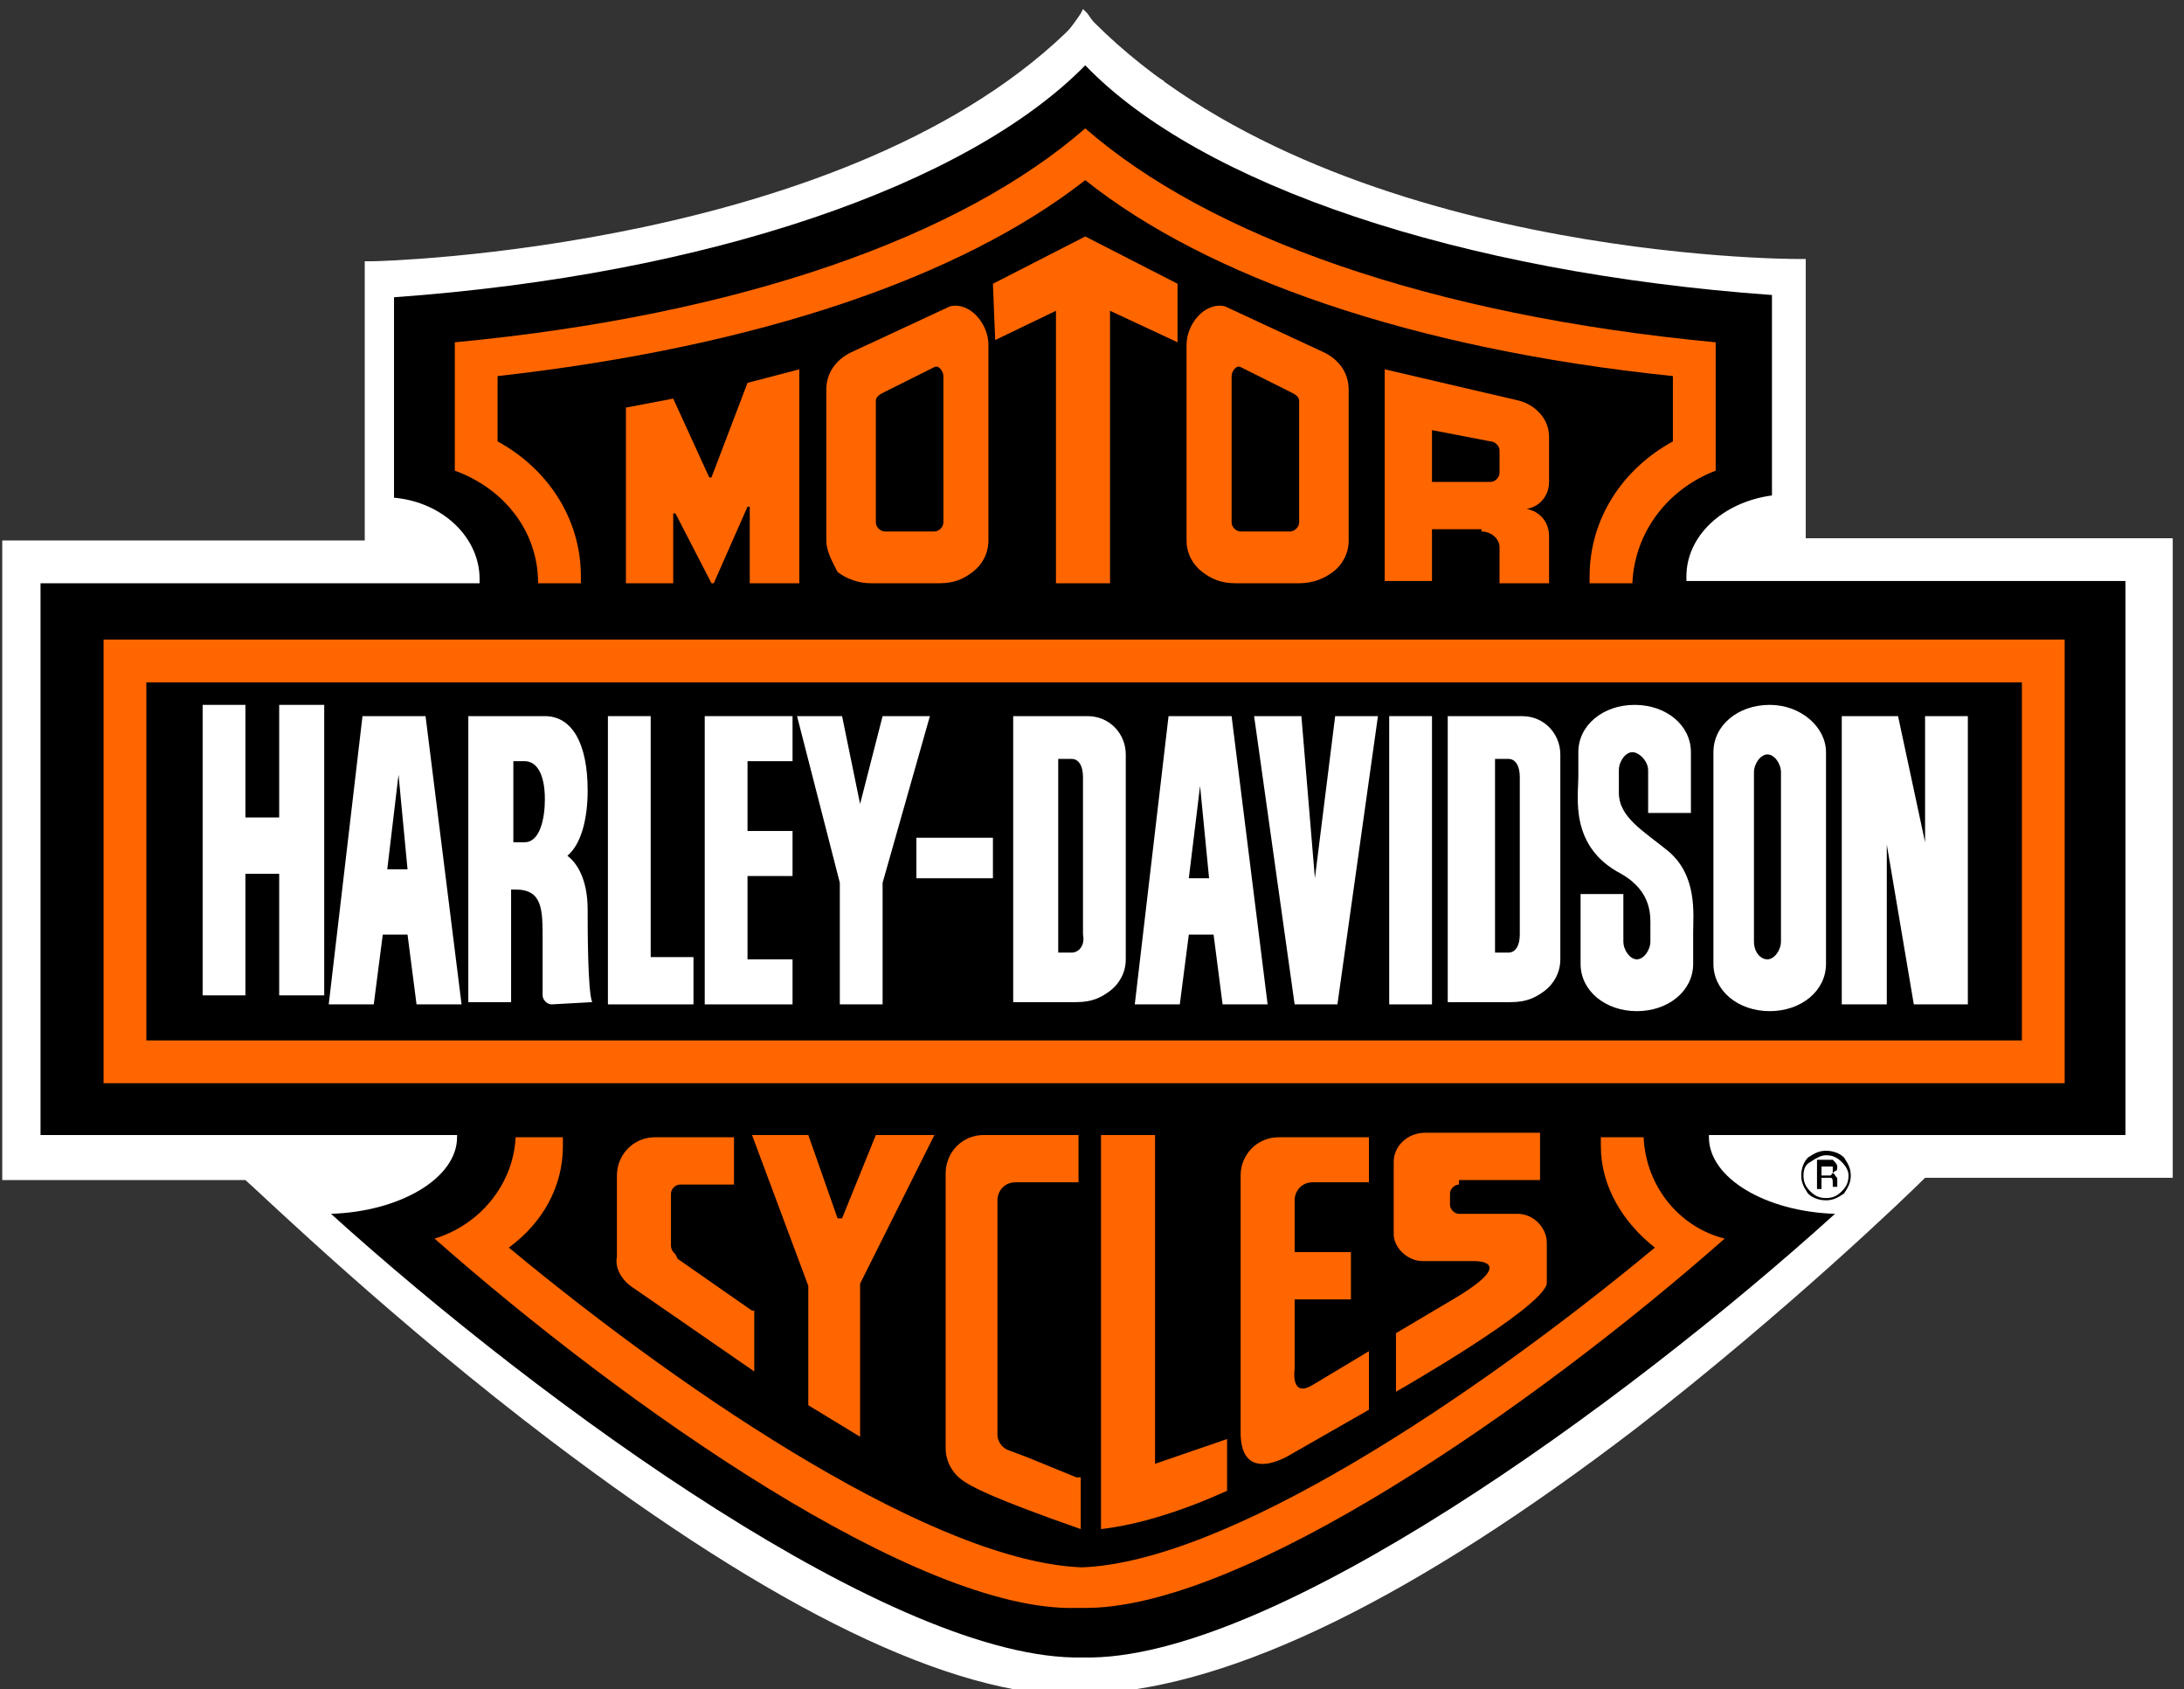 <?xml version="1.0" encoding="utf-8"?>
<!-- Generator: Adobe Illustrator 21.1.0, SVG Export Plug-In . SVG Version: 6.00 Build 0)  -->
<svg version="1.1" id="Layer_2_1_" xmlns="http://www.w3.org/2000/svg" xmlns:xlink="http://www.w3.org/1999/xlink" x="0px" y="0px"
	 viewBox="0 0 97 75" enable-background="new 0 0 97 75" xml:space="preserve">
<rect x="0" y="0" width="97" height="75" fill="#333333" stroke="none"/>
<g>
	<g>
		<g>
			<path fill="#FFFFFF" d="M16.5,12v12.4H0.5V52H11c0,0,24,23.6,37.5,22.9C63.2,74.1,85.3,52,85.3,52H96l0-27.6l-16.3,0V11.9
				c0,0-20.8,0.1-31.5-10.6c-0.1-0.1-0.2-0.1-0.2,0C37.8,11.6,16.5,12,16.5,12z"/>
			<path fill="#FFFFFF" d="M47.9,75.3c-5.7,0-13.5-3.8-23.4-11.3c-7-5.3-12.7-10.8-13.6-11.6H0.1V24h16.1V11.6l0.4,0
				c0.2,0,21.3-0.5,31.2-10.6c0.1-0.1,0.2-0.2,0.4-0.2c0,0,0,0,0,0c0.2,0,0.3,0.1,0.4,0.2c10.5,10.5,31,10.5,31.2,10.5l0.4,0v12.4
				l16.3,0l0,28.4H85.5c-0.8,0.8-6.1,5.9-12.8,11.1c-9.8,7.5-17.9,11.5-24.1,11.8C48.3,75.3,48.1,75.3,47.9,75.3z M0.9,51.6h10.3
				l0.1,0.1c0.2,0.2,24,23.5,37.2,22.8C62.9,73.7,84.8,51.9,85,51.7l0.1-0.1h10.5l0-26.8l-16.3,0V12.3C76.4,12.2,58,11.5,48.1,1.7
				c-9.5,9.4-28.2,10.5-31.2,10.6v12.4H0.9V51.6z"/>
		</g>
	</g>
	<line fill="none" x1="15" y1="53.8" x2="15" y2="53.8"/>
	<path d="M48.2,2.9c5.1,5.3,16.6,9.2,30.5,10.2l0,8.9c-2.2,0.3-3.8,1.8-3.8,3.6c0,0.1,0,0.2,0,0.2l19.5,0v24.6l-18.5,0
		c0,0,0,0.1,0,0.1c0,1.8,2.5,3.3,5.6,3.4c-9.4,8.5-25.1,19.9-33.4,19.7c-8.3,0.2-24-11.2-33.4-19.7c3.1-0.1,5.6-1.6,5.6-3.4
		c0,0,0-0.1,0-0.1l-18.5,0V25.9l19.5,0c0-0.1,0-0.2,0-0.2c0-1.8-1.6-3.4-3.8-3.6l0-8.9C31.5,12.2,43,8.2,48.2,2.9L48.2,2.9z"/>
	<rect x="4.6" y="28.4" fill="#FF6600" width="87.1" height="19.7"/>
	<path fill="#FF6600" d="M74.3,16.7c-11.6-1.2-20.7-4.4-26.1-8.7c-5.5,4.3-14.5,7.4-26.1,8.7l0,2.9c2.2,1.2,3.7,3.4,3.7,6
		c0,0.1,0,0.2,0,0.3h-1.9c0-2.3-1.5-4.2-3.7-5l0-5.7c12.7-1.2,22.5-4.7,28-9.5c5.5,4.8,15.3,8.3,28,9.5l0,5.7
		c-2.1,0.8-3.6,2.7-3.7,5h-1.9c0-0.1,0-0.2,0-0.3c0-2.6,1.5-4.8,3.7-6V16.7z"/>
	<path fill="#FFFFFF" d="M51.5,4C50,3.1,48.9,2.2,48.1,1c-0.8,1.1-1.7,2-3,2.8L45,3.5c1.3-0.8,2.2-1.7,3-2.9l0.1-0.2l0.2,0.2
		c0.8,1.2,1.9,2.2,3.4,3L51.5,4z"/>
	<path fill="#FF6600" d="M25,50.5c0,0.1,0,0.3,0,0.4c0,1.8-0.9,3.4-2.4,4.5c8.2,6.8,19.1,14,25.5,14.2H48
		c6.4-0.2,17.3-7.4,25.5-14.2c-1.4-1.1-2.4-2.7-2.4-4.5c0-0.1,0-0.3,0-0.4l1.9,0c0.1,2.2,1.6,4,3.6,4.5
		c-8.5,7.5-21.5,16.5-28.5,16.4c-0.1,0-0.1,0-0.2,0h0.1c-0.1,0-0.1,0-0.2,0c-7,0.2-20-8.9-28.5-16.4c2-0.6,3.5-2.4,3.6-4.5L25,50.5z
		"/>
	<polygon fill="#FF6600" points="33.4,50.4 35.9,50.4 37.2,54.1 37.4,54.1 38.9,50.4 41.5,50.4 38.2,57 38.2,63.8 35.9,62.4 
		35.9,57.1 	"/>
	<polygon fill="#FF6600" points="29.9,25.9 27.8,25.9 27.8,18.1 29.9,17.7 31.5,21.2 31.6,21.2 33.2,17 35.5,16.4 35.5,25.9 
		33.3,25.9 33.3,22.5 33.2,22.5 31.7,25.9 31.6,25.9 30,22.8 29.9,22.8 	"/>
	<polygon fill="#FF6600" points="49.3,13.8 49.3,25.9 46.9,25.9 46.9,13.8 44.2,15.1 44.1,12.6 48.2,10.5 52.3,12.6 52.3,15.2 	"/>
	<path fill="#FF6600" d="M28,57.1l5.5,3.8v-2.7l-0.1,0l-3.3-2.3L30,55.7c-0.1-0.1-0.2-0.2-0.2-0.4v-0.2v-2V53c0-0.2,0.2-0.4,0.4-0.4
		h0.1l2.3,0l0-2.1l-3.5,0c-1,0-1.7,0.8-1.7,1.7v3.6C27.3,56.3,27.6,56.8,28,57.1z"/>
	<path fill="#FF6600" d="M47.8,65.6l-2.2-0.9l-0.8-0.3c-0.3-0.1-0.5-0.4-0.5-0.7V53.3c0-0.4,0.3-0.8,0.8-0.8h0.7h1.6h0.5v-2.1h-4.2
		c-1,0-1.7,0.8-1.7,1.7v12.2c0,0.6,0.3,1.1,0.7,1.4l0,0c0.4,0.3,1.3,0.8,5.3,2.2V65.6z"/>
	<path fill="#FF6600" d="M51.3,50.4h-2.4l0,17.5c1.7-0.2,3.6-0.8,5.6-1.7l0-2.3L51.3,65V50.4z"/>
	<path fill="#FF6600" d="M60.8,52.6v-2.1h-4c-1,0-1.7,0.8-1.7,1.7v11.4c0,2.4,2.2,1,2.2,1l3.5-2v-2.6l-2.5,1.5
		c-1,0.6-0.8-0.7-0.8-0.7V60v-0.9v-1.4H60v-2.1h-2.5v-2l0-0.3c0-0.4,0.3-0.8,0.8-0.8H60.8z"/>
	<path fill="#FF6600" d="M37.9,15.6l4.3-2c0.9-0.2,1.7,0.8,1.7,1.7V24c0,0.6-0.3,1.1-0.7,1.4l0,0c-0.4,0.3-0.8,0.5-1.5,0.5h-1.6
		h-0.7h-0.7c-0.6,0-1.1-0.2-1.5-0.5l0,0C37,25,36.7,24.5,36.7,24v-2.7v-3v-1C36.7,16.5,37.2,15.9,37.9,15.6z"/>
	<path fill="#FF6600" d="M58.7,15.6l-4.3-2c-0.9-0.2-1.7,0.8-1.7,1.7V24c0,0.6,0.3,1.1,0.7,1.4l0,0c0.4,0.3,0.8,0.5,1.5,0.5h1.6H57
		h0.7c0.6,0,1.1-0.2,1.5-0.5l0,0c0.4-0.3,0.7-0.8,0.7-1.4v-2.7v-3v-1C59.9,16.5,59.4,15.9,58.7,15.6z"/>
	<path d="M54.7,21.4v1.8c0,0.2,0.2,0.4,0.4,0.4h2.2c0.2,0,0.4-0.2,0.4-0.4v-1.9V19v-1.2c0-0.2-0.2-0.3-0.4-0.4l-2.2-1.1
		c-0.2-0.1-0.4,0.2-0.4,0.4V21.4z"/>
	<path d="M41.9,21.4v1.8c0,0.2-0.2,0.4-0.4,0.4h-2.2c-0.2,0-0.4-0.2-0.4-0.4v-1.9V19v-1.2c0-0.2,0.2-0.3,0.4-0.4l2.2-1.1
		c0.2-0.1,0.4,0.2,0.4,0.4V21.4z"/>
	<path fill="#FF6600" d="M64.8,52.6c-0.2,0-0.4,0.2-0.4,0.4v0.5c0,0.2,0.2,0.4,0.4,0.4h2.6c0.7,0,1.3,0.6,1.3,1.3V57
		c-0.2,1.1-6.7,4.8-6.7,4.8l0-2.6l2.7-1.6c2.8-1.7,0.7-1.6,0.7-1.6h-0.3h-1.3h-0.6c-0.7,0-1.3-0.6-1.3-1.2v-3.2
		c0-0.7,0.6-1.3,1.4-1.3l0.4,0h4.7v2.1H64.8z"/>
	<path fill="#FF6600" d="M65.8,23.6c0.4,0,0.8,0.3,0.8,0.7v0.3v1.3h2.2v-2.1c0-0.6-0.4-1.1-1-1.2c0.6-0.1,1-0.6,1-1.2v-2
		c0-0.8-0.6-1.4-1.3-1.6l-6-1.4v9.4h2.1v-2.3H65.8z"/>
	<path d="M63.6,21.4v-2.3l2.6,0.5c0.2,0,0.4,0.2,0.4,0.4V21c0,0.2-0.2,0.4-0.4,0.4H63.6z"/>
	<rect x="6.5" y="30.3" width="83.3" height="15.9"/>
	<polygon fill="#FFFFFF" points="10.9,36.3 10.9,31.3 9,31.3 9,44.2 10.9,44.2 10.9,38.8 12.4,38.8 12.4,44.2 14.4,44.2 14.4,31.3 
		12.4,31.3 12.4,36.3 	"/>
	<polygon fill="#FFFFFF" points="16.6,44.6 17,41.5 18.1,41.5 18.5,44.6 20.5,44.6 18.9,31.8 16.1,31.8 14.6,44.6 	"/>
	<polygon fill="#FFFFFF" points="30.8,44.6 30.8,42.5 28.9,42.5 28.9,31.8 27,31.8 27,44.6 	"/>
	<polygon fill="#FFFFFF" points="35.2,44.6 35.2,42.6 33.2,42.6 33.2,38.9 35.2,38.9 35.2,36.9 33.2,36.9 33.2,33.8 35.2,33.8 
		35.2,31.8 31.3,31.8 31.3,44.6 	"/>
	<rect x="40.7" y="37.2" fill="#FFFFFF" width="3.4" height="1.8"/>
	<polygon fill="#FFFFFF" points="57.5,44.6 59.4,44.6 61.2,31.8 59.3,31.8 58.4,39 58.4,39 57.8,31.8 55.7,31.8 	"/>
	<rect x="61.7" y="31.8" fill="#FFFFFF" width="1.9" height="12.8"/>
	<polygon fill="#FFFFFF" points="83.8,44.6 83.8,37.5 83.8,37.5 85,44.6 87.4,44.6 87.4,31.8 85.5,31.8 85.5,37.4 85.5,37.4 
		84.3,31.8 81.8,31.8 81.8,44.6 	"/>
	<polygon fill="#FFFFFF" points="37.3,44.6 39.2,44.6 39.2,39.2 41.3,31.8 39.2,31.8 38.2,35.7 37.4,31.8 35.4,31.8 37.3,39.2 	"/>
	<path fill="#FFFFFF" d="M48.3,31.8c1,0,1.7,0.8,1.7,1.7v9.1c0,0.6-0.3,1.1-0.7,1.4l0,0c-0.4,0.3-0.8,0.5-1.5,0.5h-2.8V31.8
		L48.3,31.8z"/>
	<polygon fill="#FFFFFF" points="52.4,44.6 52.8,41.5 53.9,41.5 54.3,44.6 56.3,44.6 54.7,31.8 51.9,31.8 50.4,44.6 	"/>
	<path fill="#FFFFFF" d="M67.6,31.8c1,0,1.7,0.8,1.7,1.7v9.1c0,0.6-0.3,1.1-0.7,1.4l0,0c-0.4,0.3-0.8,0.5-1.5,0.5h-2.8V31.8
		L67.6,31.8z"/>
	<line fill="none" x1="73.3" y1="40.4" x2="73.3" y2="40.5"/>
	<path fill="#FFFFFF" d="M81.1,33.4v8.9v0.5c0,1.2-1.1,2.1-2.5,2.1c-1.4,0-2.5-0.9-2.5-2.1v-0.3v-8.9v-0.2c0-1.2,1.1-2.1,2.5-2.1
		C80,31.3,81.1,32.3,81.1,33.4z"/>
	<path fill="#FFFFFF" d="M75.2,41.4v1.2l0,0.2v0c0,1.2-1.1,2.1-2.5,2.1c-1.4,0-2.5-0.9-2.5-2.1l0-0.3v-2.8h1.9v2.1
		c0,0.4,0.3,0.8,0.6,0.8c0.3,0,0.6-0.4,0.6-0.8l0-0.6c0-0.5,0.1-1.6-1.3-2.4c-2.3-1.2-1.9-3.4-1.9-4.3l0-0.2l0-0.7l0-0.2
		c0-1.2,1.1-2.1,2.5-2.1c1.4,0,2.5,0.9,2.5,2.1v2.7l-1.9,0v-1.9c0-0.4-0.4-0.8-0.7-0.8c-0.3,0-0.6,0.4-0.6,0.8v0.9v0.1
		c0,1.1,1.1,1.7,2.2,2.6C75.4,38.9,75.2,40.6,75.2,41.4z"/>
	<path d="M77.9,41.8v-7.5c0-0.4,0.3-0.8,0.6-0.8c0.3,0,0.6,0.4,0.6,0.8v7.5c0,0.4-0.3,0.8-0.6,0.8C78.2,42.6,77.9,42.3,77.9,41.8z"
		/>
	<path d="M67,42.3h-0.6v-8.6h0.4l0.2,0c0.3,0,0.5,0.3,0.5,0.8v7C67.5,42,67.3,42.3,67,42.3z"/>
	<polygon points="53.7,39 52.8,39 53.3,34.9 53.3,34.9 	"/>
	<path d="M47.6,42.3H47v-8.6h0.4l0.2,0c0.3,0,0.5,0.3,0.5,0.8v7C48.2,42,47.9,42.3,47.6,42.3z"/>
	<polygon points="18.1,38.6 17.2,38.6 17.7,34.4 17.7,34.4 	"/>
	<path fill="#FFFFFF" d="M24.5,44.6c-0.2,0-0.4-0.2-0.4-0.4v-2.3l0-0.2c0-1.3,0-2.2-1.2-2.2h-0.2v5h-1.9V31.8h3.4
		c1.2,0,1.9,1.2,1.9,3.3c0,1.3-0.3,2.4-0.9,2.9c0.4,0.3,0.9,1,0.9,2.4c0,0.8,0,3.6,0.2,4.1L24.5,44.6z"/>
	<path d="M22.8,33.8h0.5c0.5,0,0.9,0.5,0.9,1.7c0,0.8-0.2,1.9-0.9,1.9h-0.5V33.8z"/>
	<path d="M81.1,51.3c0.3,0,0.5,0.1,0.7,0.3c0.2,0.2,0.3,0.4,0.3,0.6c0,0.3-0.1,0.5-0.3,0.7c-0.2,0.2-0.4,0.3-0.7,0.3
		c-0.3,0-0.5-0.1-0.7-0.3c-0.2-0.2-0.3-0.4-0.3-0.7c0-0.3,0.1-0.5,0.3-0.6C80.7,51.4,80.9,51.3,81.1,51.3z M82.2,52.2
		c0-0.3-0.1-0.5-0.3-0.8c-0.2-0.2-0.5-0.3-0.8-0.3c-0.3,0-0.5,0.1-0.8,0.3c-0.2,0.2-0.3,0.5-0.3,0.8c0,0.3,0.1,0.5,0.3,0.8
		c0.2,0.2,0.5,0.3,0.8,0.3c0.3,0,0.5-0.1,0.8-0.3C82.1,52.7,82.2,52.5,82.2,52.2z M81.4,52c0,0.1,0,0.1-0.1,0.2c0,0-0.1,0-0.2,0
		h-0.2v-0.4h0.2c0.1,0,0.2,0,0.3,0C81.4,51.8,81.4,51.9,81.4,52z M80.7,51.6v1.2h0.2v-0.5h0.2c0.1,0,0.2,0,0.2,0
		c0.1,0,0.1,0.1,0.1,0.3v0.1l0,0c0,0,0,0,0,0c0,0,0,0,0,0h0.2l0,0c0,0,0,0,0-0.1c0,0,0-0.1,0-0.1v-0.1c0-0.1,0-0.1-0.1-0.2
		c0-0.1-0.1-0.1-0.2-0.1c0.1,0,0.1,0,0.2-0.1c0.1,0,0.1-0.1,0.1-0.2c0-0.1-0.1-0.2-0.2-0.3c-0.1,0-0.2,0-0.3,0H80.7z"/>
</g>
</svg>
